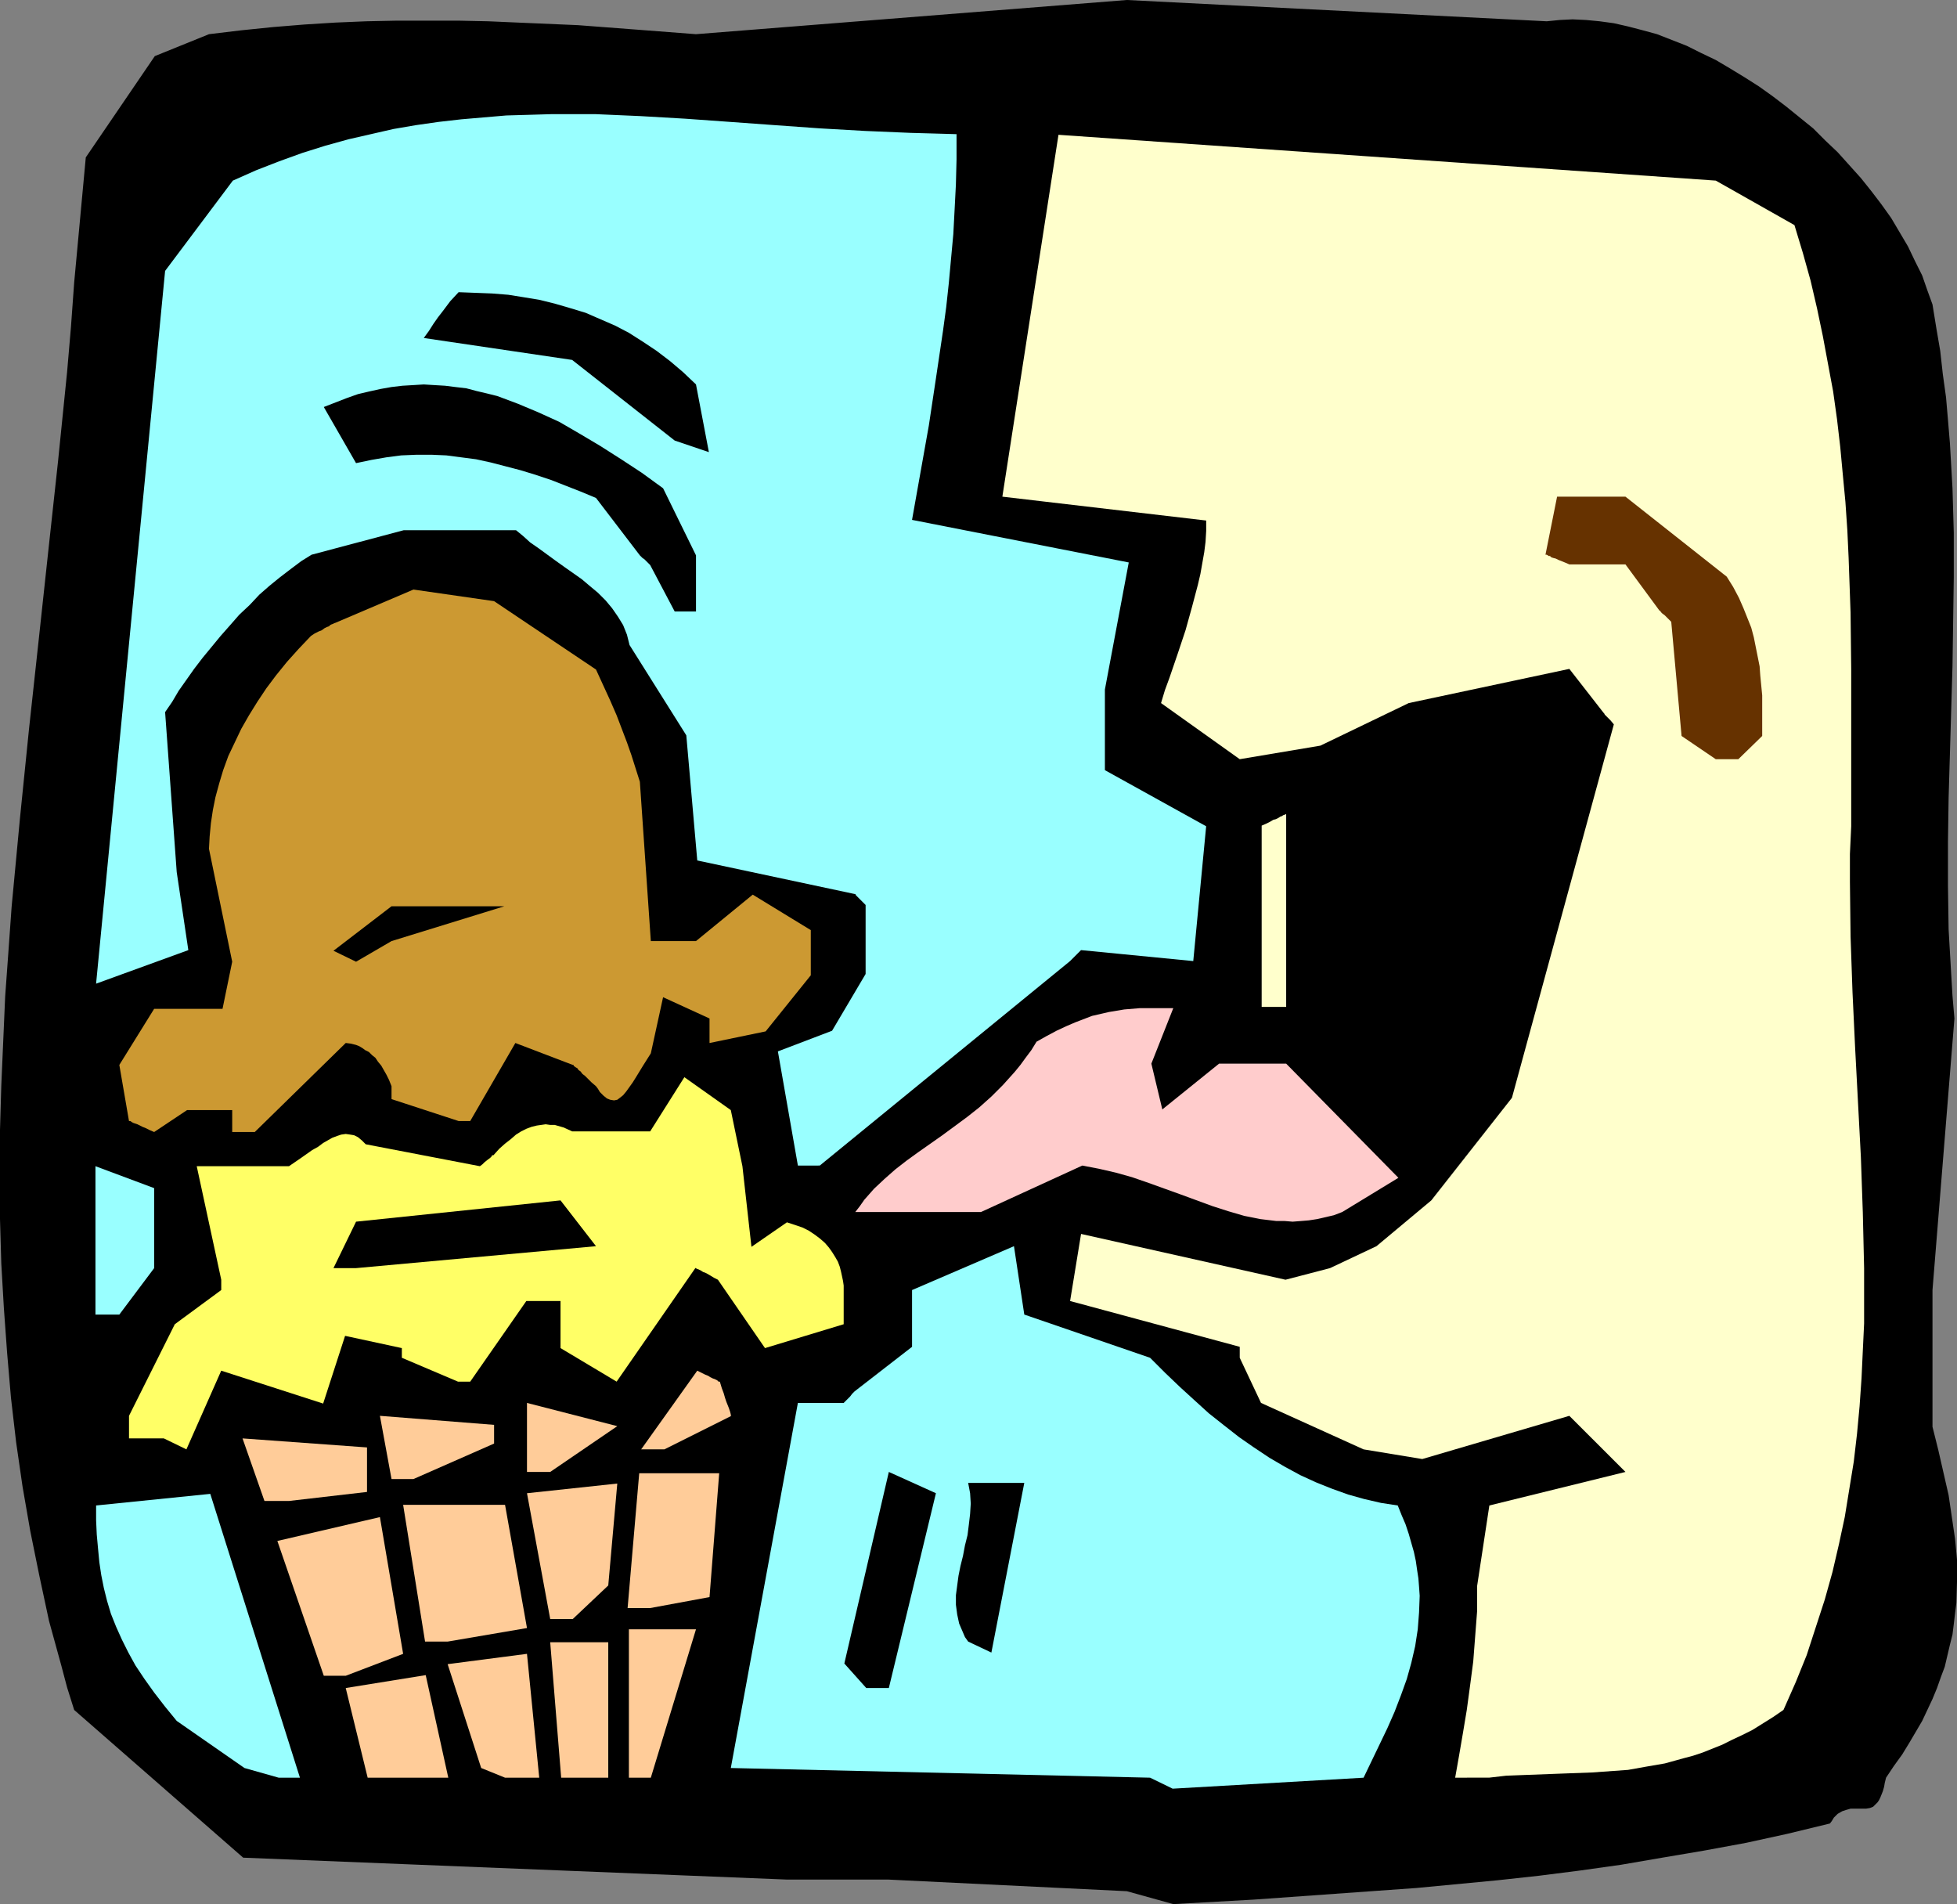 <?xml version="1.0" encoding="UTF-8" standalone="no"?>
<svg
   version="1.0"
   width="129.724mm"
   height="126.203mm"
   id="svg29"
   sodipodi:docname="Licking Ice Cream 1.wmf"
   xmlns:inkscape="http://www.inkscape.org/namespaces/inkscape"
   xmlns:sodipodi="http://sodipodi.sourceforge.net/DTD/sodipodi-0.dtd"
   xmlns="http://www.w3.org/2000/svg"
   xmlns:svg="http://www.w3.org/2000/svg">
  <rect width="100%" height="100%" fill="#808080" stroke="none"/>
  <sodipodi:namedview
     id="namedview29"
     pagecolor="#ffffff"
     bordercolor="#000000"
     borderopacity="0.25"
     inkscape:showpageshadow="2"
     inkscape:pageopacity="0.0"
     inkscape:pagecheckerboard="0"
     inkscape:deskcolor="#d1d1d1"
     inkscape:document-units="mm" />
  <defs
     id="defs1">
    <pattern
       id="WMFhbasepattern"
       patternUnits="userSpaceOnUse"
       width="6"
       height="6"
       x="0"
       y="0" />
  </defs>
  <path
     style="fill:#000000;fill-opacity:1;fill-rule:evenodd;stroke:none"
     d="m 282.315,473.755 -59.63,-2.908 H 197.313 L 60.923,465.353 18.584,428.351 16.806,422.696 15.352,417.202 12.282,406.053 9.858,394.742 7.595,383.593 5.656,372.444 4.04,361.295 2.747,350.146 1.778,338.835 0.97,327.686 0.323,316.537 0,305.388 V 294.239 283.09 L 0.323,271.941 0.808,260.792 1.293,249.643 2.101,238.493 2.909,227.183 5.01,204.885 7.272,182.586 9.696,160.288 12.12,137.829 14.544,115.53 16.806,93.232 17.776,81.922 18.584,70.772 21.493,39.426 38.784,14.058 52.358,8.564 60.438,7.594 68.357,6.786 76.275,6.14 84.032,5.655 91.789,5.332 99.545,5.171 h 7.595 7.595 l 7.595,0.162 7.434,0.323 15.029,0.646 14.867,1.131 L 174.366,8.564 282.315,0 l 105.201,5.332 3.232,-0.323 3.232,-0.162 3.394,0.162 3.394,0.323 3.555,0.485 3.555,0.808 3.717,0.969 3.555,0.969 3.717,1.454 3.717,1.454 3.555,1.777 3.717,1.777 3.555,2.101 3.717,2.262 3.555,2.262 3.394,2.424 3.394,2.585 3.394,2.747 3.394,2.747 3.07,3.07 3.07,2.908 2.909,3.232 2.909,3.232 2.586,3.232 2.586,3.393 2.424,3.393 2.101,3.555 2.101,3.555 1.778,3.716 1.778,3.555 1.293,3.716 1.293,3.555 0.97,5.978 0.97,5.655 0.646,5.817 0.808,5.817 0.485,5.655 0.485,5.817 0.323,5.655 0.323,5.655 0.323,11.149 v 11.149 l -0.162,11.149 -0.162,11.149 -0.323,10.988 -0.323,10.988 -0.323,10.988 -0.162,10.988 v 10.988 l 0.162,10.988 0.646,11.149 0.323,5.494 0.485,5.655 -5.494,68.026 v 34.255 l 1.454,5.817 1.293,5.655 1.293,5.655 0.808,5.494 0.808,5.494 0.485,5.171 v 5.494 l -0.162,5.332 -0.323,2.585 -0.323,2.747 -0.323,2.585 -0.646,2.585 -0.646,2.747 -0.646,2.747 -0.97,2.585 -0.97,2.747 -1.131,2.747 -1.293,2.747 -1.293,2.747 -1.616,2.747 -1.616,2.747 -1.778,2.908 -2.101,2.908 -1.939,2.908 -0.323,1.293 -0.162,0.969 -0.323,1.131 -0.323,0.808 -0.323,0.808 -0.323,0.646 -0.323,0.485 -0.485,0.485 -0.646,0.646 -0.808,0.323 -0.97,0.162 h -3.878 l -1.131,0.323 -0.97,0.323 -1.131,0.646 -0.485,0.485 -0.485,0.485 -0.485,0.808 -0.485,0.646 -10.666,2.585 -10.342,2.262 -10.504,1.939 -10.504,1.777 -10.342,1.777 -10.342,1.454 -10.181,1.293 -10.342,1.131 -10.181,0.969 -10.181,0.969 -20.362,1.454 -20.362,1.454 -20.2,1.131 z"
     id="path1" />
  <path
     style="fill:#99ffff;fill-opacity:1;fill-rule:evenodd;stroke:none"
     d="m 288.132,445.317 -105.04,-2.424 16.806,-91.455 h 11.474 l 0.97,-0.969 0.646,-0.646 0.485,-0.646 0.323,-0.323 0.162,-0.162 0.162,-0.162 14.382,-11.149 v -14.219 l 25.533,-10.988 2.586,17.128 31.512,10.826 3.717,3.716 3.717,3.555 3.717,3.393 3.555,3.232 3.878,3.07 3.717,2.908 3.717,2.585 3.878,2.585 3.878,2.262 3.878,2.101 3.878,1.777 4.04,1.616 4.04,1.454 4.04,1.131 4.202,0.969 4.202,0.646 0.97,2.424 0.97,2.262 0.808,2.424 0.646,2.262 0.646,2.262 0.485,2.262 0.323,2.262 0.323,2.101 0.162,2.101 0.162,2.262 -0.162,4.201 -0.323,4.201 -0.646,4.201 -0.97,4.201 -1.131,4.04 -1.454,4.04 -1.616,4.201 -1.778,4.04 -1.939,4.04 -4.04,8.402 -47.834,2.747 z"
     id="path2" />
  <path
     style="fill:#99ffff;fill-opacity:1;fill-rule:evenodd;stroke:none"
     d="m 61.246,442.893 -16.968,-11.795 -1.454,-1.777 -1.454,-1.777 -2.747,-3.555 -2.424,-3.393 -2.262,-3.393 -1.778,-3.232 -1.616,-3.232 -1.454,-3.232 -1.293,-3.232 -0.97,-3.232 -0.808,-3.232 -0.646,-3.232 -0.485,-3.232 -0.323,-3.393 -0.323,-3.555 -0.162,-3.555 v -3.716 l 28.603,-2.908 22.462,71.096 h -5.333 z"
     id="path3" />
  <path
     style="fill:#ffcc99;fill-opacity:1;fill-rule:evenodd;stroke:none"
     d="m 92.112,445.317 -5.494,-22.46 20.038,-3.232 5.656,25.691 H 98.253 Z"
     id="path4" />
  <path
     style="fill:#ffcc99;fill-opacity:1;fill-rule:evenodd;stroke:none"
     d="m 120.553,442.893 -8.403,-26.015 19.877,-2.585 3.07,31.024 h -8.565 z"
     id="path5" />
  <path
     style="fill:#ffcc99;fill-opacity:1;fill-rule:evenodd;stroke:none"
     d="m 140.592,445.317 -2.747,-33.932 h 14.544 v 33.932 h -6.302 z"
     id="path6" />
  <path
     style="fill:#ffcc99;fill-opacity:1;fill-rule:evenodd;stroke:none"
     d="m 157.56,445.317 v -37.164 h 16.806 l -11.312,37.164 z"
     id="path7" />
  <path
     style="fill:#ffffcc;fill-opacity:1;fill-rule:evenodd;stroke:none"
     d="m 364.569,445.317 0.97,-5.494 0.97,-5.655 0.97,-5.817 0.808,-5.978 0.808,-6.14 0.485,-6.302 0.485,-6.302 v -6.302 l 3.07,-20.198 34.098,-8.402 -14.059,-14.058 -36.845,10.826 -14.706,-2.424 -25.694,-11.634 -5.333,-11.311 V 337.381 l -42.501,-11.472 2.747,-16.804 51.227,11.472 11.15,-2.908 11.635,-5.494 13.736,-11.472 20.2,-25.691 25.533,-93.555 -0.808,-0.969 -0.646,-0.646 -0.485,-0.485 -0.323,-0.323 -0.162,-0.323 -0.162,-0.162 -8.565,-10.988 -40.238,8.564 -22.139,10.664 -20.2,3.393 -19.715,-14.058 0.97,-3.232 1.131,-3.07 2.101,-6.14 1.939,-5.817 1.616,-5.817 1.454,-5.494 0.646,-2.747 0.485,-2.747 0.485,-2.747 0.323,-2.585 0.162,-2.747 v -2.585 l -51.066,-5.979 14.059,-90.647 164.67,11.472 19.715,11.149 2.101,6.948 1.939,6.948 1.616,6.948 1.454,6.948 1.293,6.948 1.293,6.948 0.97,6.948 0.808,6.948 0.646,6.948 0.646,6.786 0.485,7.11 0.323,6.948 0.485,13.734 0.162,14.058 v 39.426 l -0.323,6.948 v 6.948 l 0.162,13.734 0.485,13.896 0.646,13.734 1.454,27.63 0.485,13.896 0.323,13.896 v 6.948 6.948 l -0.323,6.786 -0.323,6.948 -0.485,6.948 -0.646,6.948 -0.808,6.948 -1.131,6.948 -1.131,6.948 -1.454,6.786 -1.616,6.948 -1.939,6.948 -2.262,6.948 -2.262,6.948 -2.747,6.786 -3.07,6.948 -2.586,1.777 -2.586,1.616 -2.586,1.616 -2.586,1.293 -2.424,1.131 -2.586,1.293 -2.424,0.969 -2.424,0.969 -2.424,0.808 -2.424,0.646 -4.686,1.293 -4.686,0.808 -4.525,0.808 -4.525,0.323 -4.525,0.323 -4.363,0.162 -4.363,0.162 -8.565,0.323 -4.202,0.162 -4.202,0.485 z"
     id="path8" />
  <path
     style="fill:#000000;fill-opacity:1;fill-rule:evenodd;stroke:none"
     d="m 217.029,422.857 -5.494,-6.14 11.15,-47.99 11.797,5.332 -11.797,48.797 z"
     id="path9" />
  <path
     style="fill:#ffcc99;fill-opacity:1;fill-rule:evenodd;stroke:none"
     d="m 81.123,419.787 -11.635,-33.77 25.694,-5.979 5.818,34.255 -14.382,5.494 z"
     id="path10" />
  <path
     style="fill:#000000;fill-opacity:1;fill-rule:evenodd;stroke:none"
     d="m 242.561,411.223 -0.808,-1.131 -0.485,-1.131 -0.485,-1.131 -0.485,-1.131 -0.485,-2.262 -0.323,-2.424 v -2.424 l 0.323,-2.424 0.323,-2.424 0.485,-2.424 0.646,-2.585 0.485,-2.585 0.646,-2.585 0.323,-2.585 0.323,-2.747 0.162,-2.585 -0.162,-2.585 -0.485,-2.585 h 14.059 l -8.242,42.496 z"
     id="path11" />
  <path
     style="fill:#ffcc99;fill-opacity:1;fill-rule:evenodd;stroke:none"
     d="m 106.494,411.223 -5.494,-34.255 h 25.533 l 5.494,30.862 -19.877,3.393 z"
     id="path12" />
  <path
     style="fill:#ffcc99;fill-opacity:1;fill-rule:evenodd;stroke:none"
     d="m 137.845,405.568 -5.818,-31.508 22.624,-2.424 -2.262,25.53 -8.888,8.402 z"
     id="path13" />
  <path
     style="fill:#ffcc99;fill-opacity:1;fill-rule:evenodd;stroke:none"
     d="m 157.237,402.821 2.909,-33.77 h 20.038 l -2.424,31.024 -14.867,2.747 z"
     id="path14" />
  <path
     style="fill:#ffcc99;fill-opacity:1;fill-rule:evenodd;stroke:none"
     d="m 66.256,375.999 -5.494,-15.673 31.189,2.262 v 11.149 l -19.554,2.262 z"
     id="path15" />
  <path
     style="fill:#ffcc99;fill-opacity:1;fill-rule:evenodd;stroke:none"
     d="m 98.091,370.505 -2.909,-15.835 28.603,2.262 v 4.686 l -20.2,8.887 z"
     id="path16" />
  <path
     style="fill:#ffcc99;fill-opacity:1;fill-rule:evenodd;stroke:none"
     d="m 132.027,368.728 v -17.289 l 22.624,5.817 -16.806,11.472 z"
     id="path17" />
  <path
     style="fill:#ffff66;fill-opacity:1;fill-rule:evenodd;stroke:none"
     d="m 41.046,360.325 h -8.726 v -5.655 l 11.474,-22.944 11.635,-8.564 v -2.585 l -6.141,-28.438 h 20.2 2.909 l 3.07,-2.101 2.747,-1.939 1.454,-0.808 1.293,-0.969 1.131,-0.646 1.131,-0.646 1.293,-0.485 0.97,-0.323 1.131,-0.162 1.131,0.162 0.97,0.162 0.97,0.485 0.97,0.808 0.97,0.969 28.603,5.494 0.646,-0.485 0.485,-0.485 0.808,-0.646 0.646,-0.485 0.323,-0.323 0.162,-0.323 h 0.162 0.162 l 1.454,-1.616 1.454,-1.293 1.454,-1.131 1.293,-1.131 1.293,-0.808 1.293,-0.646 1.293,-0.485 1.293,-0.323 1.131,-0.162 1.131,-0.162 1.131,0.162 h 1.131 l 1.131,0.323 1.131,0.323 2.101,0.969 h 19.554 l 8.565,-13.573 11.635,8.241 2.909,14.058 2.262,20.198 8.888,-6.14 1.939,0.646 1.939,0.646 1.616,0.808 1.454,0.969 1.293,0.969 1.293,1.131 0.97,1.131 0.808,1.131 0.808,1.293 0.646,1.131 0.485,1.293 0.323,1.293 0.485,2.262 0.162,1.131 v 1.131 8.564 l -19.715,5.978 -11.797,-17.128 -0.97,-0.485 -0.808,-0.485 -0.808,-0.485 -0.646,-0.323 -0.485,-0.162 -0.485,-0.323 -0.646,-0.323 -0.485,-0.162 -0.162,-0.162 h -0.162 l -19.715,28.438 -14.059,-8.402 v -11.795 h -8.565 l -14.059,20.198 h -3.07 l -14.059,-5.978 v -2.424 l -14.221,-3.07 -5.494,16.966 -25.533,-8.241 -8.726,19.713 z"
     id="path18" />
  <path
     style="fill:#ffcc99;fill-opacity:1;fill-rule:evenodd;stroke:none"
     d="m 160.63,363.072 14.059,-19.713 0.97,0.485 0.97,0.485 0.808,0.323 0.485,0.323 0.646,0.323 0.485,0.162 0.646,0.323 0.323,0.323 h 0.323 v 0 l 0.485,1.616 0.485,1.293 0.323,1.131 0.323,0.969 0.323,0.808 0.323,0.808 0.162,0.485 0.162,0.485 0.162,0.646 v 0.323 h 0.162 l -16.806,8.402 z"
     id="path19" />
  <path
     style="fill:#99ffff;fill-opacity:1;fill-rule:evenodd;stroke:none"
     d="m 23.917,329.302 v -37.164 l 14.706,5.494 v 20.036 l -8.726,11.634 z"
     id="path20" />
  <path
     style="fill:#000000;fill-opacity:1;fill-rule:evenodd;stroke:none"
     d="m 83.547,317.668 5.656,-11.634 51.227,-5.332 8.888,11.472 -60.115,5.494 z"
     id="path21" />
  <path
     style="fill:#ffcccc;fill-opacity:1;fill-rule:evenodd;stroke:none"
     d="m 214.281,303.611 1.131,-1.454 1.131,-1.616 2.424,-2.747 2.586,-2.424 2.747,-2.424 2.909,-2.262 2.909,-2.101 5.979,-4.201 3.07,-2.262 3.07,-2.262 3.07,-2.424 3.07,-2.747 2.909,-2.908 1.454,-1.616 1.454,-1.616 1.454,-1.777 1.293,-1.777 1.454,-1.939 1.293,-2.101 2.586,-1.454 2.424,-1.293 2.424,-1.131 2.262,-0.969 2.101,-0.808 2.101,-0.808 2.101,-0.485 2.101,-0.485 3.878,-0.646 3.878,-0.323 h 4.202 4.202 l -5.494,13.896 2.747,11.472 14.221,-11.472 h 16.806 l 28.118,28.6 -14.059,8.564 -2.101,0.808 -2.101,0.485 -2.101,0.485 -2.101,0.323 -1.939,0.162 -2.101,0.162 -1.939,-0.162 h -2.101 l -4.04,-0.485 -4.04,-0.808 -3.878,-1.131 -4.04,-1.293 -7.918,-2.908 -4.04,-1.454 -4.04,-1.454 -4.202,-1.454 -4.04,-1.131 -4.202,-0.969 -4.202,-0.808 -25.371,11.634 h -3.07 -22.301 z"
     id="path22" />
  <path
     style="fill:#99ffff;fill-opacity:1;fill-rule:evenodd;stroke:none"
     d="m 199.899,291.977 -5.01,-28.6 13.574,-5.171 8.403,-14.219 v -17.289 l -0.97,-0.969 -0.646,-0.646 -0.485,-0.485 -0.323,-0.323 -0.162,-0.323 h -0.162 l -39.43,-8.402 -2.747,-31.347 -14.221,-22.621 -0.323,-1.293 -0.323,-1.293 -0.97,-2.424 -1.293,-2.101 -1.454,-2.101 -1.616,-1.939 -1.939,-1.939 -1.939,-1.616 -2.101,-1.777 -4.363,-3.07 -2.262,-1.616 -4.202,-3.07 -2.101,-1.454 -1.778,-1.616 -1.778,-1.454 h -28.118 l -23.109,6.14 -2.586,1.616 -2.586,1.939 -2.747,2.101 -2.586,2.101 -2.586,2.262 -2.424,2.585 -2.586,2.424 -2.262,2.585 -2.424,2.747 -2.262,2.747 -2.262,2.747 -2.101,2.747 -1.939,2.747 -1.939,2.747 -1.616,2.747 -1.778,2.585 2.909,40.072 2.909,19.551 -23.109,8.402 17.291,-178.547 16.968,-22.621 5.818,-2.585 5.818,-2.262 5.818,-2.101 5.656,-1.777 5.818,-1.616 5.656,-1.293 5.656,-1.293 5.656,-0.969 5.656,-0.808 5.656,-0.646 5.656,-0.485 5.656,-0.485 5.656,-0.162 5.494,-0.162 h 5.656 5.656 l 11.15,0.485 11.15,0.646 11.312,0.808 11.15,0.808 11.312,0.808 11.312,0.646 11.474,0.485 5.818,0.162 5.656,0.162 v 6.302 l -0.162,6.302 -0.323,6.302 -0.323,6.14 -1.131,12.28 -0.646,5.978 -0.808,5.978 -1.778,11.957 -1.778,11.795 -4.202,23.591 54.298,10.664 -5.979,31.831 v 20.198 l 25.371,14.058 -3.232,33.77 -28.118,-2.747 -0.97,0.969 -0.646,0.646 -0.485,0.485 -0.323,0.323 -0.323,0.323 v 0 l -62.701,51.221 z"
     id="path23" />
  <path
     style="fill:#cc9932;fill-opacity:1;fill-rule:evenodd;stroke:none"
     d="M 58.176,283.575 V 278.081 H 46.864 l -8.242,5.494 -1.131,-0.485 -0.97,-0.485 -0.808,-0.323 -0.646,-0.323 -0.646,-0.323 -0.485,-0.162 -0.485,-0.162 -0.323,-0.162 -0.485,-0.323 h -0.162 -0.162 l -2.424,-14.058 8.726,-14.058 h 17.13 l 2.424,-11.795 -5.818,-28.277 0.162,-3.07 0.323,-3.393 0.485,-3.232 0.646,-3.232 0.97,-3.555 0.97,-3.232 1.293,-3.555 1.616,-3.393 1.616,-3.393 1.939,-3.393 2.101,-3.393 2.262,-3.393 2.424,-3.232 2.747,-3.393 2.909,-3.232 3.07,-3.232 0.97,-0.646 0.97,-0.485 0.808,-0.323 0.646,-0.485 0.646,-0.323 0.485,-0.162 0.323,-0.323 0.323,-0.162 0.485,-0.162 0.162,-0.162 h 0.162 l 19.715,-8.402 20.2,2.908 25.533,17.128 1.778,3.878 1.778,3.878 1.616,3.716 1.293,3.393 1.293,3.393 1.131,3.232 2.101,6.625 2.747,39.91 h 11.312 l 14.221,-11.634 14.544,8.887 v 11.311 l -11.312,14.058 -14.059,2.908 v -6.14 l -11.635,-5.332 -3.07,14.058 -1.939,3.07 -1.778,2.908 -0.808,1.293 -0.808,1.131 -0.808,1.131 -0.808,0.969 -0.808,0.646 -0.646,0.485 -0.808,0.162 -0.97,-0.162 -0.808,-0.323 -0.808,-0.646 -0.485,-0.485 -0.485,-0.485 -0.485,-0.808 -0.485,-0.646 -1.131,-0.969 -0.808,-0.808 -0.808,-0.808 -0.646,-0.485 -0.485,-0.646 -0.485,-0.323 -0.323,-0.485 -0.323,-0.162 -0.485,-0.323 -0.162,-0.323 h -0.162 l -14.382,-5.494 -11.312,19.551 h -2.909 l -16.806,-5.494 v -3.232 l -0.646,-1.616 -0.646,-1.293 -0.646,-1.131 -0.646,-1.131 -0.808,-0.969 -0.646,-0.969 -0.808,-0.646 -0.808,-0.808 -0.97,-0.485 -0.646,-0.485 -0.808,-0.485 -0.808,-0.323 -1.293,-0.323 -1.293,-0.162 -22.786,22.298 z"
     id="path24" />
  <path
     style="fill:#ffffcc;fill-opacity:1;fill-rule:evenodd;stroke:none"
     d="M 316.089,252.228 V 206.824 l 1.131,-0.485 0.97,-0.485 0.808,-0.485 0.646,-0.162 0.646,-0.323 0.485,-0.323 0.485,-0.162 0.162,-0.162 0.485,-0.162 0.323,-0.162 v 0 48.313 z"
     id="path25" />
  <path
     style="fill:#000000;fill-opacity:1;fill-rule:evenodd;stroke:none"
     d="m 83.547,238.17 14.544,-11.149 h 28.28 l -28.28,8.725 -8.888,5.171 z"
     id="path26" />
  <path
     style="fill:#663200;fill-opacity:1;fill-rule:evenodd;stroke:none"
     d="m 429.856,190.181 -8.565,-5.817 -2.586,-28.6 -0.97,-0.969 -0.646,-0.646 -0.646,-0.485 -0.323,-0.323 -0.162,-0.323 h -0.162 l -8.565,-11.634 h -14.059 l -1.131,-0.485 -0.808,-0.323 -0.808,-0.323 -0.646,-0.323 -0.646,-0.162 -0.485,-0.162 -0.323,-0.323 h -0.323 l -0.485,-0.323 h -0.162 -0.162 l 2.909,-14.542 h 17.13 l 25.371,20.036 1.616,2.585 1.454,2.747 1.131,2.585 0.97,2.424 0.97,2.424 0.646,2.424 0.485,2.424 0.485,2.424 0.485,2.424 0.162,2.262 0.485,5.009 v 5.009 5.171 l -5.979,5.817 z"
     id="path27" />
  <path
     style="fill:#000000;fill-opacity:1;fill-rule:evenodd;stroke:none"
     d="m 169.033,153.179 -6.141,-11.634 -0.808,-0.808 -0.646,-0.646 -0.485,-0.323 -0.323,-0.323 -0.162,-0.162 -0.162,-0.162 -10.989,-14.381 -3.878,-1.616 -3.717,-1.454 -3.717,-1.454 -3.878,-1.293 -3.717,-1.131 -3.717,-0.969 -3.717,-0.969 -3.717,-0.808 -3.717,-0.485 -3.717,-0.485 -3.717,-0.162 h -3.717 l -3.878,0.162 -3.717,0.485 -3.717,0.646 -3.878,0.808 -8.08,-14.058 2.909,-1.131 2.909,-1.131 2.747,-0.969 2.747,-0.646 2.909,-0.646 2.747,-0.485 2.747,-0.323 2.747,-0.162 2.586,-0.162 2.586,0.162 2.747,0.162 2.586,0.323 2.747,0.323 2.424,0.646 2.747,0.646 2.586,0.646 2.586,0.969 2.586,0.969 5.01,2.101 5.333,2.424 5.01,2.908 5.171,3.07 5.333,3.393 5.171,3.393 5.333,3.878 8.242,16.804 v 14.058 z"
     id="path28" />
  <path
     style="fill:#000000;fill-opacity:1;fill-rule:evenodd;stroke:none"
     d="m 169.033,110.36 -25.694,-20.198 -37.168,-5.494 1.293,-1.777 1.131,-1.777 1.131,-1.616 1.131,-1.454 0.97,-1.293 0.97,-1.293 2.101,-2.262 4.202,0.162 4.202,0.162 4.04,0.323 4.04,0.646 3.878,0.646 3.878,0.969 3.878,1.131 3.717,1.131 3.717,1.616 3.717,1.616 3.394,1.777 3.555,2.262 3.394,2.262 3.394,2.585 3.232,2.747 3.232,3.07 3.232,16.966 z"
     id="path29" />
</svg>
